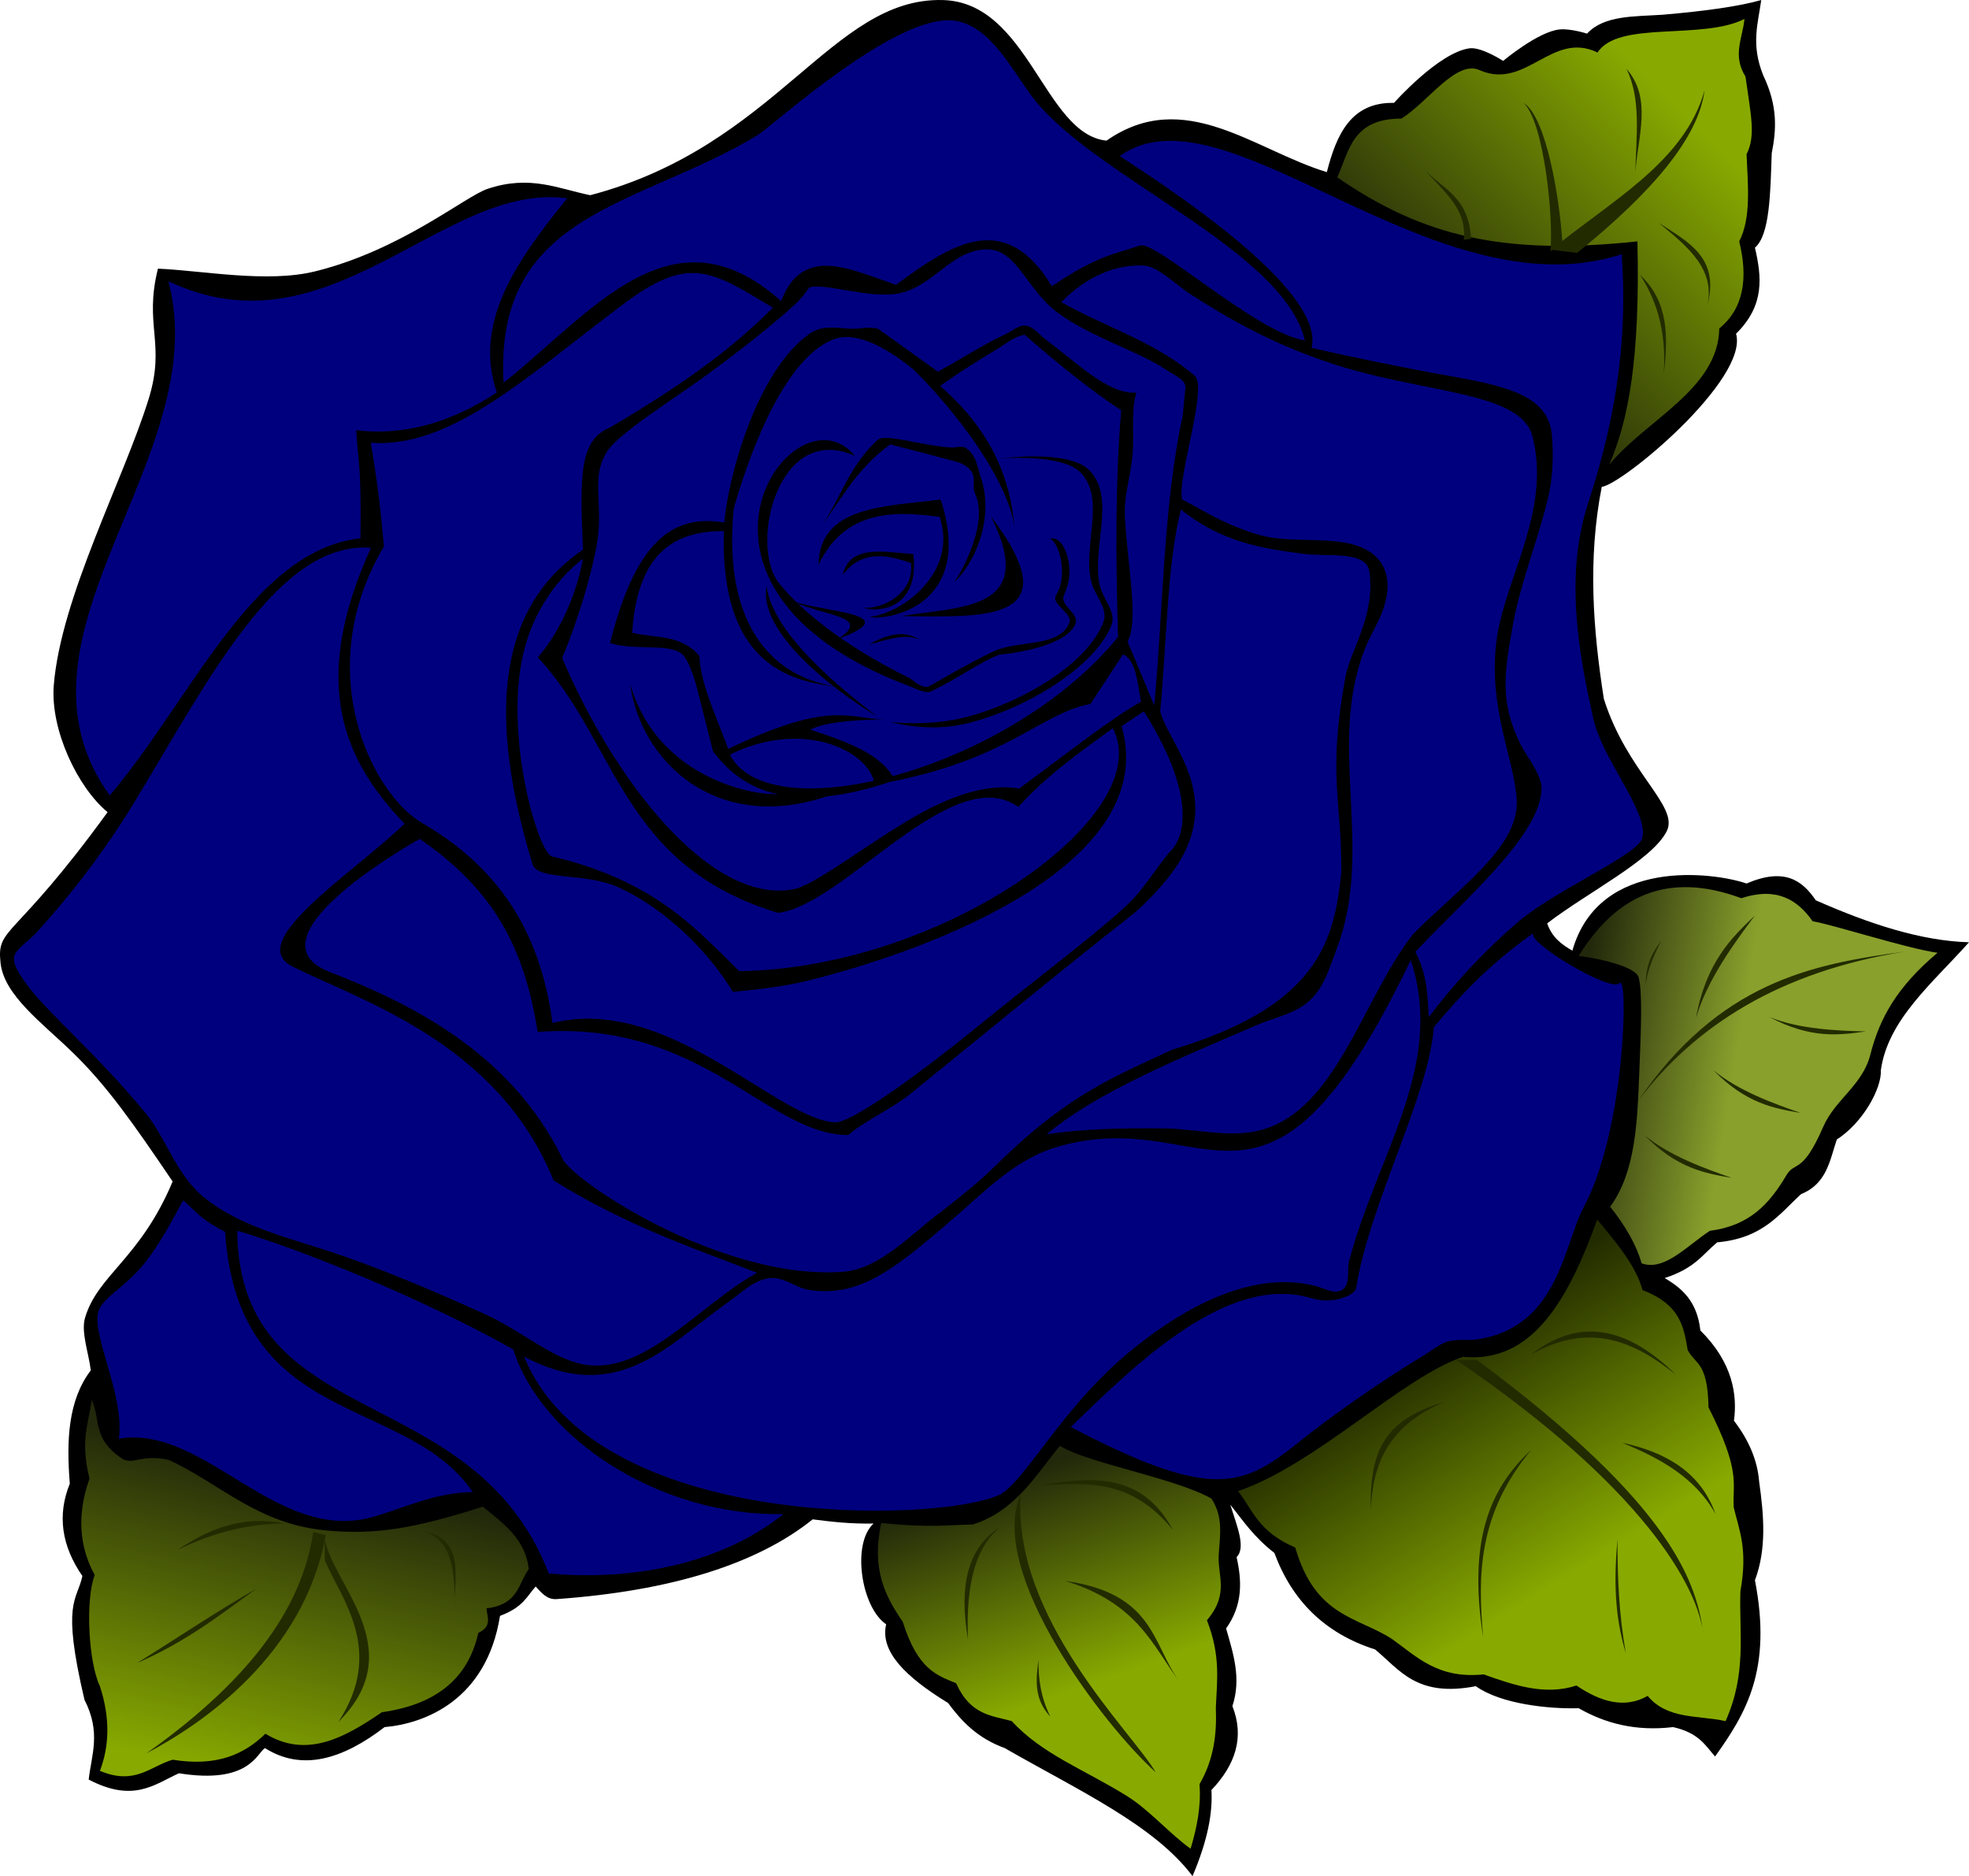 <?xml version="1.0"?><svg width="1992.728" height="1898.767" xmlns="http://www.w3.org/2000/svg" xmlns:xlink="http://www.w3.org/1999/xlink">
 <defs>
  <filter id="filter3186" color-interpolation-filters="sRGB"/>
  <linearGradient id="linearGradient4038">
   <stop offset="0" id="stop4040" stop-color="#22280b"/>
   <stop offset="1" id="stop4042" stop-color="#88aa00"/>
  </linearGradient>
  <linearGradient id="linearGradient4030">
   <stop offset="0" id="stop4032" stop-color="#22280b"/>
   <stop offset="1" id="stop4034" stop-color="#88aa00"/>
  </linearGradient>
  <linearGradient id="linearGradient4022">
   <stop offset="0" id="stop4024" stop-color="#22280b"/>
   <stop offset="1" id="stop4026" stop-color="#89a02c"/>
  </linearGradient>
  <linearGradient id="linearGradient4008">
   <stop offset="0" id="stop4010" stop-color="#88aa00"/>
   <stop offset="1" id="stop4012" stop-color="#222b00"/>
  </linearGradient>
  <linearGradient xlink:href="#linearGradient4008" id="linearGradient4014" x1="0.727" y1="0.665" x2="0.436" y2="0.209"/>
  <linearGradient xlink:href="#linearGradient4022" id="linearGradient4028" x1="-0.042" y1="0.585" x2="0.402" y2="0.668"/>
  <linearGradient xlink:href="#linearGradient4030" id="linearGradient4036" x1="0.469" y1="0.052" x2="0.635" y2="0.589"/>
  <linearGradient xlink:href="#linearGradient4038" id="linearGradient4044" x1="0.602" y1="0.217" x2="0.391" y2="0.992"/>
  <linearGradient xlink:href="#linearGradient4038" id="linearGradient4052" x1="0.287" y1="0.795" x2="0.839" y2="0.216"/>
 </defs>
 <g>
  <title>Layer 1</title>
  <g id="layer2" display="inline">
   <path d="m91.88,1386.921c-2.142,-17.699 -10.041,-38.782 -5.841,-53.096c12.815,-43.672 55.757,-59.579 88.671,-138.05c-40.434,-59.718 -66.708,-97.112 -101.185,-130.576c-31.206,-30.289 -69.298,-57.833 -72.949,-90.434c-4.194,-37.451 12.77,-21.205 108.294,-152.788c-30.415,-25.105 -58.038,-83.479 -54.447,-128.333c7.146,-89.259 70.995,-208.883 96.11,-290.156c17.325,-56.065 -5.035,-74.2 9.31,-131.589c45.698,1.997 110.471,14.741 159.055,2.747c86.845,-21.44 151.635,-75.771 174.389,-83.453c43.012,-14.522 71.618,-0.231 104.069,6.371c188.973,-49.733 244.246,-200.479 356.807,-197.518c86.838,2.284 102.653,135.787 165.661,142.298c78.698,-54.828 149.452,9.504 223.004,31.858c9.801,-38.359 24.583,-70.906 67.963,-70.087c0,0 45.3,-51.04 76.459,-55.22c11.99,-1.609 33.981,12.743 33.981,12.743c0,0 35.572,-29.834 57.344,-31.858c11.146,-1.036 27.61,4.248 27.61,4.248c17.235,-18.749 48.014,-17.181 76.459,-19.115c42.481,-3.64 77.143,-8.398 99.821,-14.867c-3.19,23.537 -10.739,44.895 2.124,76.459c15.013,31.415 13.048,55.553 8.495,78.582c-1.401,40.383 -1.867,82.636 -16.991,95.573c6.668,29.026 10.411,58.052 -19.115,87.078c13.02,45.848 -114.058,152.005 -135.927,155.041c-14.308,73.172 -8.864,144.148 2.124,214.509c23.372,74.333 76.259,108.423 63.716,133.803c-14.502,29.343 -80.696,62.316 -121.06,93.449c4.996,14.453 14.905,21.536 25.486,27.61c27.067,-95.096 143.557,-79.244 176.28,-67.963c38.78,-16.606 56.522,-2.824 70.087,16.991c54.119,23.913 106.564,41.13 155.041,42.477c-36.251,40.815 -82.139,78.126 -89.202,129.555c0.871,18.6 -18.248,53.113 -44.601,70.087c-7.113,21.219 -10.126,44.782 -36.106,55.22c-22.227,20.344 -38.557,44.619 -84.954,48.849c-14.993,12.486 -22.524,26.216 -53.096,36.106c17.271,10.369 32.803,23.172 36.106,53.096c32.961,32.605 37.487,65.553 33.982,91.326c15.748,20.531 23.896,41.061 25.486,61.592c4.863,34.32 7.65,68.294 -4.248,99.821c17.561,90.48 -9.029,134.685 -40.353,178.404c-10.017,-11.292 -16.317,-23.823 -42.477,-29.734c-38.07,4.5 -68.807,-3.833 -95.573,-19.115c-30.497,0.902 -78.985,-4.256 -104.069,-22.301c-60.012,11.639 -76.895,-16.534 -101.945,-37.167c-51.575,-16.439 -84.343,-50.117 -101.945,-97.697c-20.983,-16.283 -31.622,-32.566 -44.601,-48.849c6.263,20.458 16.251,43.4 6.372,53.096c5.368,24.07 6.46,48.141 -10.619,72.211c7.214,25.346 15.617,50.494 6.372,78.583c12.413,31.317 3.135,59.297 -21.239,84.954c1.372,22.573 -3.523,50.368 -19.115,87.078c-39.047,-51.764 -114.528,-86.216 -190.085,-129.555c-27.687,-10.078 -43.664,-27.181 -57.344,-45.663c-43.235,-26.548 -69.016,-52.034 -62.654,-79.644c-25.209,-17.06 -35.137,-81.516 -12.743,-101.945c-24.166,0.401 -42.972,-1.876 -61.592,-4.248c-56.121,45.052 -142.863,72.434 -259.11,80.706c-9.862,0.702 -15.481,-6.512 -21.238,-12.743c-9.157,10.173 -12.506,20.874 -36.106,29.734c-13.604,85.196 -76.071,109.069 -116.812,112.564c-42.94,32.944 -83.775,44.844 -121.06,21.239c-8.293,5.154 -15.961,36.929 -87.078,25.486c-25.081,11.416 -46,30.047 -91.326,6.372c2.836,-25.201 12.742,-47.575 -4.248,-80.706c-23.523,-99.844 -7.696,-99.523 -2.124,-125.307c-21.058,-30.449 -25.666,-61.584 -12.743,-93.449c-3.435,-43.21 -1.973,-84.1 21.239,-114.688z" id="path3051" fill="#000000"/>
  </g>
  <g id="layer3" display="inline">
   <path d="m1353.448,179.511c11.917,-26.734 15.188,-59.643 64.778,-59.468c26.552,-16.327 55.88,-60.402 79.644,-48.849c46.652,20.108 72.764,-40.378 118.936,-18.053c21.073,-32.69 105.956,-12.212 148.67,-33.982c-1.715,19.124 -12.553,36.727 1.062,58.406c5.5,39.618 10.563,59.681 1.062,78.583c1.411,31.714 4.76,64.589 -7.433,88.14c9.143,37.315 4.632,67.801 -20.177,88.14c-1.006,61.514 -73.904,92.218 -111.502,138.05c19.687,-44.864 31.459,-108.286 28.672,-226.19c-136.378,14.541 -217.588,-5.36 -303.711,-64.777z" id="path3054" fill="url(#linearGradient4052)"/>
   <path d="m1597.691,967.46c36.832,-59.402 88.187,-86.645 164.599,-58.406c35.362,-11.569 56.584,1.1 72.211,23.362c20.816,3.384 95.962,27.747 126.369,31.858c-40.786,34.336 -58.615,66.012 -67.963,103.007c-7.912,31.309 -35.574,45.18 -47.787,73.273c-21.189,48.741 -28.384,34.094 -37.167,48.849c-16.985,28.529 -36.706,50.998 -77.521,56.282c-23.008,15.035 -46.017,41.255 -69.025,32.92c-4.956,-17.699 -15.575,-36.813 -31.858,-57.344c25.661,-34.493 27.547,-86.56 29.365,-132.545c1.806,-45.688 3.641,-85.357 -0.693,-100.016c-2.591,-8.761 -31.871,-17.552 -60.53,-21.239z" id="path3056" fill="url(#linearGradient4028)"/>
   <path d="m1616.452,1234.317c19.885,23.778 39.615,47.557 45.805,71.335c39.056,14.988 41.801,38.045 45.805,60.823c8.059,14.808 20.221,12.177 21.025,57.819c33.337,65.919 24.057,76.687 25.53,101.371c5.649,23.432 14.419,42.404 6.758,84.851c-1.388,42.816 6.612,83.071 -15.018,131.407c-27.25,-6.088 -58.818,-1.382 -78.844,-25.531c-22.923,13.075 -47.165,6.377 -72.086,-10.512c-31.288,10.297 -62.575,0.034 -93.862,-11.263c-46.462,4.813 -67.652,-17.944 -93.111,-36.043c-35.106,-22.443 -77.206,-22.157 -97.616,-92.36c-37.338,-16.012 -42.61,-37.368 -57.819,-57.068c79.43,-27.357 164.88,-114.385 227.521,-135.912c70.699,6.903 106.824,-58.633 135.912,-138.916z" id="path3058" fill="url(#linearGradient4014)"/>
   <path d="m1072.804,1463.34c27.047,17.267 116.142,32.427 153.183,53.313c12.213,18.522 8.718,37.044 7.509,55.566c-1.905,22.002 11.301,40.226 -12.014,67.58c14.222,36.547 10.063,61.606 9.011,88.606c0.978,25.781 -1.595,51.562 -16.52,77.342c1.757,22.966 -2.826,44.347 -9.011,65.328c-20.895,-14.906 -41.952,-39.374 -64.443,-53.367c-42.456,-26.415 -86.177,-42.452 -116.522,-75.787c-20.284,-5.713 -41.758,-5.869 -56.317,-38.296c-19.225,-8.135 -38.72,-13.441 -54.064,-62.324c-17.437,-25.293 -31.956,-52.878 -21.776,-99.869c52.285,5.107 65.608,1.866 92.36,1.502c44.738,-13.441 66.898,-54.542 88.606,-79.595z" id="path3060" fill="url(#linearGradient4036)"/>
   <path d="m92.886,1416.785c-3.238,23.689 -11.971,41.099 -2.253,79.595c-9.359,26.332 -14.657,61.527 5.256,97.616c-9.702,25.161 -6.312,88.714 5.256,112.634c10.599,32.774 9.41,60.832 0,85.602c35.459,14.982 50.781,-4.555 73.588,-11.263c45.068,7.317 72.703,-5.704 93.862,-26.281c41.808,25.383 80.022,4.056 117.891,-21.776c59.523,-8.432 88.086,-37.918 97.616,-80.346c14.459,-6.797 8.781,-16.11 8.26,-24.78c32.784,-4.007 31.843,-24.877 42.801,-39.797c-3.4,-30.45 -25.722,-46.183 -46.555,-63.075c-72.331,23.024 -110.109,28.492 -158.439,24.029c-69.686,-6.435 -106.906,-47.124 -159.19,-71.335c-29.502,-6.593 -36.211,6.513 -48.808,-2.253c-28.276,-19.677 -20.051,-37.058 -29.285,-58.57z" id="path3062" fill="url(#linearGradient4044)"/>
  </g>
  <g id="layer4" display="inline">
   <path d="m185.329,1214.889c12.5,10.205 15.626,18.066 42.477,31.858c13.224,199.17 183.199,164.537 250.615,263.358c-37.634,0.519 -66.906,14.973 -99.07,24.606c-98.812,29.595 -172.1,-93.645 -259.11,-78.583c6.399,-45.046 -29.74,-107.899 -19.866,-130.799c5.266,-12.213 24.795,-22.538 41.907,-42.067c17.45,-19.914 32.536,-49.098 43.047,-68.373z" id="path3065" fill="#00007f"/>
   <path d="m240.061,1245.581c2.256,206.262 238.73,148.476 315.376,346.914c91.79,8.188 178.404,-12.896 237.283,-60.072c-124.456,2.428 -244.529,-76.058 -273.326,-166.699c-91.953,-51.633 -210.92,-99.683 -279.333,-120.143z" id="path3067" fill="#00007f"/>
   <path d="m530.455,1373.116c71.924,175.909 414.272,168.893 479.99,140.174c24.924,-10.892 62.154,-85.345 128.292,-141.473c51.523,-43.724 124.538,-87.627 192.545,-70.35c8.792,2.234 19.777,9.202 27.474,3.685c8.252,-5.916 4.131,-19.784 6.711,-29.433c29.03,-108.581 97.256,-197.781 62.314,-304.012c-125.575,261.827 -186.273,181.857 -294.136,180.336c-20.74,-0.293 -45.268,2.315 -70.105,10.811c-37.549,12.844 -67.846,43.601 -92.764,65.22c-62.735,54.429 -99.819,86.038 -152.753,77.303c-12.266,-2.024 -22.807,-11.776 -35.893,-11.906c-17.155,-0.171 -31.136,14.547 -45.585,24.698c-59.551,41.835 -110.691,105.297 -206.092,54.947z" id="path3069" fill="#00007f"/>
   <path d="m1083.719,1444.265c145.032,75.976 174.83,60.359 233.351,13.21c29.174,-23.505 82.051,-60.792 122.948,-85.211c9.887,-5.904 18.3,-13.282 27.057,-15.077c10.138,-2.078 19.782,-0.339 28.407,-1.691c82.04,-12.858 86.601,-95.153 107.52,-134.236c42.109,-78.674 45.009,-236.933 36.105,-226.19c-8.362,10.089 -96.787,-42.882 -87.078,-50.973c-29.429,21.362 -60.277,46.271 -100.883,95.573c-5.176,69.191 -64.79,177.842 -78.583,263.358c-0.987,6.119 -9.74,9.353 -15.965,11.27c-9.485,2.921 -20.643,2.198 -29.77,-0.515c-83.51,-24.831 -175.276,64.542 -243.109,130.482z" id="path3071" fill="#00007f"/>
   <path d="m766.2,1288.162c-66.8,-25.684 -133.67,-48.398 -206.01,-93.45c-56.76,-140.99 -198.79,-183.102 -264.42,-216.632c-48.91,-24.99 61.38,-93.84 113.63,-144.42c-60.42,-62.97 -97.05,-140.55 -33.99,-279.29c-93.68,-6.99 -164.04,133.24 -239.03,256.93c-31.24,51.54 -66.8,96.69 -99.58,132.74c-7.05,7.75 -16.5,12.98 -21.38,21.3c-4.28,7.3 2.28,17.69 9.83,28.48c20.99,30 71.53,71.2 122.51,133.258c20.52,24.974 30.54,62.468 59.87,85.687c39.38,31.177 89.86,40.877 141.97,59.174c41.32,14.509 93.13,36.076 142.61,58.744c37.56,17.21 69.95,47.185 103.02,50.928c60.29,6.824 114.06,-62.225 170.97,-93.449l0,0z" id="path3073" fill="#00007f"/>
   <path d="m110.994,804.985c81.696,-95.436 144.298,-248.154 253.8,-260.172c0.971,-81.816 -2.706,-75.316 -4.248,-109.378c47.433,5.664 94.865,-7.079 142.298,-38.229c-24.396,-70.831 20.38,-133.977 71.149,-196.456c-125.029,-17.359 -240.372,161.681 -403.532,83.892c47.232,179.688 -175.798,358.545 -59.468,520.344z" id="path3075" fill="#00007f"/>
   <path d="m509.633,387.307c-9.567,-173.447 137.193,-177.819 256.752,-250.316c15.567,-9.439 139.776,-123.395 199.042,-116.121c38.363,4.708 60.688,54.483 82.6,81.407c64.463,79.208 250.942,151.577 272.573,242.229c-47.84,-6.929 -151.177,-101.437 -166.699,-96.115c-25.035,8.584 -43.626,10.139 -89.356,41.299c-47.429,-78.787 -102.414,-42.349 -157.688,-1.502c-45.243,-14.907 -94.183,-41.524 -116.389,16.52c-110.725,-99.394 -192.857,13.278 -280.835,82.599z" id="path3077" fill="#00007f"/>
   <path d="m1445.999,1029.323c26.522,-35.15 56.532,-67.129 89.985,-95.979c37.733,-32.541 122.9,-68.489 126.273,-85.738c5.349,-27.352 -40.178,-78.302 -49.573,-119.592c-15.961,-70.147 -28.819,-147.207 -5.367,-218.944c32.558,-99.592 39.058,-177.418 33.915,-251.668c-190.562,61.401 -402.11,-176.155 -507.97,-99.376c124.718,80.364 204.523,151.715 194.095,193.989c39.305,9.175 94.488,20.429 137.252,28.002c59.964,10.618 102.695,20.154 106.038,60.604c1.816,21.975 0.893,44.695 -4.718,66.78c-11.898,46.83 -27.775,84.238 -35.451,128.501c-8,46.134 -12.811,74.989 8.733,118.148c5.279,10.574 21.153,29.915 20.923,43.998c-0.769,47.159 -77.512,112.029 -127.652,165.197c12.246,23.961 12.17,44.842 13.516,66.079z" id="path3079" fill="#00007f"/>
   <path d="m1074.161,305.88c18.093,-18.734 47.045,-38.529 82.83,-37.167c14.802,0.563 33.227,19.7 47.826,29.082c39.708,25.517 81.744,49.675 141.552,69.676c93.462,31.255 192.692,27.792 204.596,74.337c18.667,72.987 -25.782,141.145 -35.446,199.94c-11.748,71.48 17.811,127.656 19.517,168.548c2.02,48.414 -62.076,91.038 -105.324,135.54c-51.25,65.988 -76.947,177.36 -153.786,197.905c-31.209,8.345 -65.389,-1.4 -97.712,-1.729c-42.061,-0.428 -82.833,0.432 -118.921,5.977c52.001,-43.486 133.578,-76.217 211.757,-110.184c17.863,-7.761 38.278,-11.351 52.663,-23.619c16.202,-13.818 21.707,-34.565 28.426,-51.961c39.995,-103.537 -10.108,-206.967 29.535,-306.295c6.78,-16.988 18.142,-31.865 21.683,-52.709c3.212,-18.905 -1.507,-39.057 -25.212,-49.117c-29.12,-12.358 -71.906,-3.69 -102.677,-12.469c-37.471,-10.691 -57.822,-25.557 -79.187,-36.112c-5.206,-21.866 26.488,-113.52 12.743,-125.307c-39.866,-34.187 -88.001,-48.26 -134.865,-74.335z" id="path3081" fill="#00007f"/>
   <path d="m1195.2,515.711c-14.166,54.959 -14.398,135.462 -21.025,204.243c8.693,34.275 69.437,89.356 9.261,166.903c-7.976,10.278 -25.439,29.514 -38.964,40.086c-64.916,50.747 -138.6,111.574 -223.515,180.512c-16.587,13.466 -46.165,27.241 -62.436,41.312c-81.322,0.312 -148.114,-116.887 -314.326,-104.351c-12.467,-75.662 -37.234,-139.055 -119.415,-195.308c-18.582,10.257 -175.711,101.924 -90.832,134.706c75.678,29.523 181.254,78.292 235.003,188.179c7.039,20.477 159.14,124.02 283.913,115.186c36.48,-2.583 67.877,-36.747 96.04,-58.118c17.767,-13.482 42.969,-33.868 54.893,-45.711c75.36,-74.843 118.896,-91.232 182.39,-120.988c148.646,-44.308 164.031,-110.826 171.204,-178.713c0.715,-74.864 -14.043,-97.444 4.078,-197.771c5.139,-28.455 30.547,-62.085 24.456,-107.092c-2.986,-22.062 -42.17,-14.856 -67.542,-18.307c-38.1,-5.183 -81.252,-10.67 -123.186,-44.768z" id="path3083" fill="#00007f"/>
   <path d="m1157.655,719.954l-22.527,15.018c39.841,139.161 -190.661,226.002 -316.774,257.384c-31.596,7.862 -65.597,10.253 -76.695,11.437c-26.472,-43.566 -69.988,-84.688 -115.429,-105.579c-33.853,-15.563 -82.155,-6.671 -87.312,-23.575c-53.313,-174.744 -22.117,-268.41 51.061,-318.38c-3.21,-76.001 -3.688,-111.218 27.981,-123.886c90.015,-53.489 128.327,-85.622 164.248,-120.906c-62.722,-37.709 -84.843,-54.028 -152.591,-2.71c-97.579,73.512 -174.095,145.349 -254.394,139.373c6.879,39.668 10.24,69.689 13.334,105.019c-75.867,127.907 -9.874,254.156 40.73,280.942c91.393,53.965 120,129.387 129.905,201.24c116.731,-29.147 227.734,97.911 286.091,100.62c17.851,0.135 88.83,-52.01 144.705,-97.574c56.151,-45.79 109.119,-85.083 146.268,-118.377c22.655,-20.2 32.931,-41.59 49.933,-60.378c14.365,-15.873 21.698,-60.026 -28.534,-139.667z" id="path3085" fill="#00007f"/>
   <path d="m589.923,565.521c-23.505,18.052 -49.794,50.567 -60.458,96.652c-19.531,84.402 16.022,203.535 29.656,204.674c103.665,24.706 145.37,73.251 189.03,116.011c206.935,-2.831 424.063,-158.581 378.046,-245.836c-33.616,24.35 -67.462,48.414 -95.573,79.645c-66.57,-47.168 -176.896,99.667 -243.181,107.255c-159.774,-48.193 -162.396,-172.253 -243.181,-258.579c23.399,-26.851 39.815,-66.35 45.663,-99.821z" id="path3087" fill="#00007f"/>
   <path d="m1141.14,649.37c11.65,-21.46 0,-77.1 -2.54,-124c-1.41,-25.82 5.19,-38.52 7.65,-65.99c1.71,-19.02 -1.82,-42.28 3.75,-62.03c-28.77,2.04 -62.27,-32.2 -90.59,-52.81c-6.89,-5.01 -12.41,-13.31 -20.78,-14.89c-7.05,-1.33 -13.62,5.08 -20.43,8.25c-22.99,10.72 -45.98,25.64 -68.98,38.22l-60.35,-43.25c-8.91,-2.93 -19.69,0.43 -28.7,-0.19c-15.47,-1.06 -28.82,-3.49 -41.02,5.17c-53.29,37.83 -82.06,143.85 -86.12,190.96c-45.23,-7.08 -87.3,8.49 -115.7,122.04c24.86,7.91 59.38,-0.21 73,11.15c8.65,7.97 15.55,36.34 15.55,36.34l15.69,62.07c31.83,42.56 82.85,63.01 179.56,30.82c119.84,-23.43 151.43,-68.85 202.54,-78.84l32.88,-50.04c12.94,5.11 14.62,27.91 18.09,47.91c-28.08,15.22 -79.53,55.75 -123.14,87.79c-28.68,-4.77 -63.26,4.08 -105.07,27.96c-48.74,27.85 -104.25,71.95 -124.7,74.16c-83.76,14.56 -181.01,-111.73 -232.78,-234.28c0,0 21.78,-49.86 34.07,-109.21c9.55,-46.13 -6.87,-71.61 11.78,-100.25c11.92,-18.33 69.26,-54.11 100.62,-77.02c37.52,-27.39 70.41,-54.06 88.85,-71.01c10.26,-9.43 13.81,-17.25 15.65,-17.7c16.43,-3.99 59.6,11.57 88.84,6.41c35.51,-6.26 54.7,-45.12 90.75,-44.74c29.64,0.31 39.82,41.33 70.83,64.08c34.95,25.63 81.36,38.57 110.12,58.02c7.98,5.39 20.05,9.9 19.25,18.09l-2.72,27.7c-19.99,92.71 -19.57,195.61 -28.82,293.69l-27.03,-64.58z" id="path3089" fill="#00007f"/>
   <path d="m946.73,394.02c20.912,-15.365 43.561,-29.334 61.403,-40.135c11.217,-6.79 18.285,-13.291 28.861,-15.086c29.557,26.059 66.893,56.447 97.697,76.459c-6.128,73.081 -5.478,150.682 -3.186,229.376c-107.75,132.444 -347.864,196.599 -391.851,121.06c-11.404,-34.178 -30.504,-70.28 -31.858,-101.945c-19.299,-22.327 -44.854,-17.547 -67.963,-23.362c5.939,-98.304 61.713,-102.881 96.635,-103.007c0,0 39.84,-170.03 108.316,-194.333c39.259,-13.933 101.945,50.973 101.945,50.973z" id="path3091" fill="#00007f"/>
  </g>
  <g id="layer5">
   <path d="m1570.08,252.78c59.53,-49.09 134.9,-88.68 155.04,-161.41c-6.03,48.08 -53.67,103.79 -129.02,164.6l-26.02,-3.19z" id="path3094" fill="#222b00"/>
   <path d="m1488.84,241.63c-2.49,-42.36 -28.14,-49.99 -46.19,-69.02c17.7,20.97 42.3,38.49 38.76,70.09l7.43,-1.07z" id="path3096" fill="#222b00"/>
   <path id="path3098" d="m1581.23,245.88c-2.49,-42.37 -15.93,-127.51 -39.29,-141.77c20.88,19.38 30.62,118.67 27.08,150.27l12.21,-8.5z" fill="#222b00"/>
   <path d="m1646.009,69.601c26.184,29.6 11.697,68.443 9.026,104.6c0.778,-36.129 6.207,-73.808 -9.026,-104.6z" id="path3100" fill="#222b00"/>
   <path d="m1678.928,225.705c28.451,23.464 57.638,46.637 48.849,83.892c13.402,-49.031 -19.869,-64.939 -48.849,-83.892z" id="path3102" fill="#222b00"/>
   <path d="m1659.814,278.27c20.011,30.439 26.517,64.254 23.893,100.352c4.884,-37.734 4.802,-73.812 -23.893,-100.352z" id="path3104" fill="#222b00"/>
   <path d="m1657.159,1115.068c58.121,-77.109 143.702,-131.335 269.729,-151.855c-93.796,12.726 -187.04,30.835 -269.729,151.855z" id="path3106" fill="#222b00"/>
   <path id="path3108" d="m1716.378,1030.373c11.284,-38.535 38.914,-76.146 59.63,-103.746c-23.657,22.442 -49.34,47.211 -59.63,103.746z" fill="#222b00"/>
   <path d="m1665.632,996.328c1.572,-15.58 9.477,-31.975 15.447,-44.037c-7.466,10.295 -15.543,21.627 -15.447,44.037z" id="path3110" fill="#222b00"/>
   <path d="m1790.904,1029.416c30.629,12.392 69.007,13.763 97.396,14.486c-26.561,3.809 -55.658,7.737 -97.396,-14.486z" id="path3112" fill="#222b00"/>
   <path id="path3114" d="m1733.889,1083.021c25.432,21.093 61.589,34.033 88.423,43.326c-26.466,-4.421 -55.385,-9.497 -88.423,-43.326z" fill="#222b00"/>
   <path d="m1664.056,1148.725c25.432,21.093 61.589,34.033 88.423,43.326c-26.466,-4.421 -55.385,-9.497 -88.423,-43.326z" id="path3116" fill="#222b00"/>
   <path d="m1494.68,1376.302c200.95,149.114 223.22,228.124 229.38,279.286c-4.77,-49.817 -62.74,-151.887 -250.61,-279.286l21.23,0z" id="path3118" fill="#222b00"/>
   <path d="m1549.374,1370.992c49.597,-38.939 98.363,-27.193 146.546,20.177c-42.091,-33.756 -87.606,-53.814 -146.546,-20.177z" id="path3120" fill="#222b00"/>
   <path d="m1641.761,1460.194c38.642,15.833 74.091,35.353 94.511,72.211c-15.008,-42.137 -49.848,-62.553 -94.511,-72.211z" id="path3122" fill="#222b00"/>
   <path d="m1636.982,1557.891c-3.444,38.406 -3.518,76.813 8.495,115.219c-6.933,-38.406 -8.601,-76.813 -8.495,-115.219z" id="path3124" fill="#222b00"/>
   <path d="m1549.904,1467.096c-54.331,65.131 -54.447,127.741 -48.848,190.085c-16.513,-104.566 10.604,-154.316 48.848,-190.085z" id="path3126" fill="#222b00"/>
   <path d="m1461.764,1418.779c-53.928,16.577 -76.367,41.822 -74.335,108.847c1.726,-44.351 16.366,-84.182 74.335,-108.847z" id="path3128" fill="#222b00"/>
   <path d="m1033.007,1512.148c-8.762,125.812 113.14,241.108 136.663,281.586c-52.086,-46.632 -171.473,-202.848 -136.663,-281.586z" id="path3130" fill="#222b00"/>
   <path d="m1054.032,1503.138c51.297,-8.761 101.276,-13.043 132.908,45.054c-42.97,-52.347 -87.996,-47.101 -132.908,-45.054z" id="path3132" fill="#222b00"/>
   <path d="m1078.06,1600.003c73.043,22.542 87.928,64.469 115.638,102.122c-27.853,-38.443 -25.417,-89.359 -115.638,-102.122z" id="path3134" fill="#222b00"/>
   <path d="m1051.028,1679.598c-0.375,19.273 2.409,38.546 12.014,57.819c-16.99,-17.974 -14.584,-37.889 -12.014,-57.819z" id="path3136" fill="#222b00"/>
   <path d="m1012.732,1545.188c-35.033,21.668 -41.98,62.486 -33.039,114.136c-2.687,-60.176 9.71,-95.985 33.039,-114.136z" id="path3138" fill="#222b00"/>
   <path d="m317.01,1550.457c-10.4,70.866 -56.71,144.723 -168.85,224.067c56.63,-29.72 159.47,-99.808 181.59,-220.881l-12.74,-3.186z" id="path3140" fill="#222b00"/>
   <path d="m328.69,1579.129c16.73,39.364 61.13,91.121 13.8,163.537c74.36,-73.523 -7.71,-140.993 -13.8,-185.837l0,22.3z" id="path3142" fill="#222b00"/>
   <path d="m428.51,1549.396c43.988,9.51 30.069,47.973 31.858,78.583c-0.193,-34.725 -1.186,-68.795 -31.858,-78.583z" id="path3144" fill="#222b00"/>
   <path d="m259.664,1607.801c-38.878,22.128 -77.37,48.151 -121.06,75.397c51.404,-22.353 86.189,-50.49 121.06,-75.397z" id="path3146" fill="#222b00"/>
   <path d="m288.336,1541.962c-37.561,0.115 -73.587,9.445 -108.316,26.548c31.942,-21.637 66.514,-35.197 108.316,-26.548z" id="path3148" fill="#222b00"/>
  </g>
  <g id="layer6">
   <path d="m799.85,801.55c-11.85,8.58 -131.54,-2.43 -162.19,-109.63c10.62,78.59 86.74,151.7 198.98,114.14l-36.79,-4.51z" id="path3157" fill-rule="nonzero" fill="#000000"/>
   <path d="m738.28,764.01c72.07,-35.91 137.74,-6.09 146.42,27.03l21.03,-0.75c-11.67,-26.45 -47.92,-39.46 -85.61,-51.81c12.59,-6.76 39.01,-9.75 73.59,-10.51c-36.76,-1.08 -55.1,-19.44 -159.94,31.53l4.51,4.51z" id="path3159" fill-rule="nonzero" fill="#000000"/>
   <path d="m850.16,695.678c-43.736,-5.838 -122.739,-16.349 -117.515,-161.818l10.888,-27.408c-11.719,95.617 15.588,176.268 106.627,189.226z" id="path3161" fill-rule="nonzero" fill="#000000"/>
   <path d="m775.821,593.181c5.875,46.698 71.2,101.079 112.259,132.158c-45.92,-27.723 -120.888,-85.776 -112.259,-132.158z" id="path3163" fill-rule="nonzero" fill="#000000"/>
   <path d="m1012.564,464.079c0,0 63.063,-5.568 81.768,14.867c24.841,27.138 1.133,74.225 10.088,109.909c3.649,14.539 17.555,26.879 12.212,40.884c-15.784,41.379 -79.337,79.472 -135.598,95.158c-39.99,11.15 -79.973,5.725 -79.973,5.725c0,0 37.728,11.269 77.151,1.669c58.581,-14.265 128.601,-56.008 146.384,-98.835c6.038,-14.54 -9.038,-26.014 -12.212,-44.07c-6.55,-37.261 16.515,-85.681 -9.557,-113.095c-20.924,-22.001 -90.264,-12.212 -90.264,-12.212z" id="path3165" fill-rule="nonzero" fill="#000000"/>
   <path d="m1061.912,545.499c6.583,-1.881 21.326,32.984 6.758,57.068c-5.33,8.812 17.327,18.215 13.516,27.783c-9.996,25.093 -51.262,17.334 -75.84,28.534c-22.522,10.263 -65.328,35.292 -65.328,35.292c-7.62,4.116 -17.386,-6.394 -20.554,-7.941c-55.473,-27.089 -105.274,-62.429 -132.149,-96.134c-30.617,-38.399 -0.548,-163.684 76.863,-128.702c-60.96,-74.953 -213.017,132.924 55.428,233.147c6.551,2.446 15.811,8.165 22.477,4.887c27.47,-13.512 50.034,-30.073 67.956,-36.794c0,0 65.831,-5.396 77.155,-30.787c5.036,-11.292 -16.827,-18.994 -11.264,-30.036c13.322,-26.439 -0.499,-62.295 -15.018,-56.317z" id="path3167" fill-rule="nonzero" fill="#000000"/>
   <path d="m828.32,571.865c29.217,-62.936 90.828,-52.043 122.653,-48.849c18.673,55.581 -36.59,97.487 -71.149,101.414c19.292,3.894 106.964,-11.449 72.211,-118.936c-56.714,7.403 -122.624,6.058 -123.714,66.37z" id="path3169" fill-rule="nonzero" fill="#000000"/>
   <path id="path3171" d="m852.751,582.117c21.988,-29.692 52.955,-17.404 69.21,-12.325c3.779,30.992 -29.538,46.923 -47.985,45.265c9.645,4.099 57.017,5.499 50.417,-54.29c-30.374,-2.221 -64.607,-9.99 -71.643,21.35z" fill-rule="nonzero" fill="#000000"/>
   <path d="m829.913,534.697c21.176,-30.03 28.147,-61.416 57.875,-89.202c7.87,-7.356 39.632,4.612 74.336,7.413c5.091,0.411 11.158,-2.378 15.396,0.551c11.1,7.671 11.135,18.318 14.906,29.079c14.758,42.115 -6.75,89.909 -28.18,107.909c2.391,0.217 37.917,-58.384 22.727,-90.33c-5.083,-10.69 6.298,-22.056 -15.824,-31.792c-1.862,-0.82 -42.288,-11.28 -70.087,-18.584c-33.342,23.917 -48.88,54.117 -71.149,84.954z" id="path3173" fill-rule="nonzero" fill="#000000"/>
   <path d="m907.434,358.152c100.672,63.351 114.964,131.59 119.467,176.014c-7.955,-55.592 -74.528,-136.97 -119.467,-176.014z" id="path3175" fill-rule="nonzero" fill="#000000"/>
   <path d="m1002.592,522.222c83.715,110.238 -9.739,101.669 -90.858,101.371c60.3,-10.095 139.778,-5.05 90.858,-101.371z" id="path3177" fill-rule="nonzero" fill="#000000"/>
   <path d="m847.907,646.87c71.319,-26.932 -14.729,-26.25 -49.559,-39.797c36.814,17.504 85.199,16.056 49.559,39.797z" id="path3179" fill-rule="nonzero" fill="#000000"/>
   <path d="m879.445,652.126c17.521,-3.941 35.042,-11.793 52.563,-4.505c-11.579,-5.761 -23.373,-11.258 -52.563,4.505z" id="path3181" fill-rule="nonzero" fill="#000000"/>
  </g>
  <g id="layer7" filter="url(#filter3186)"/>
 </g>
</svg>